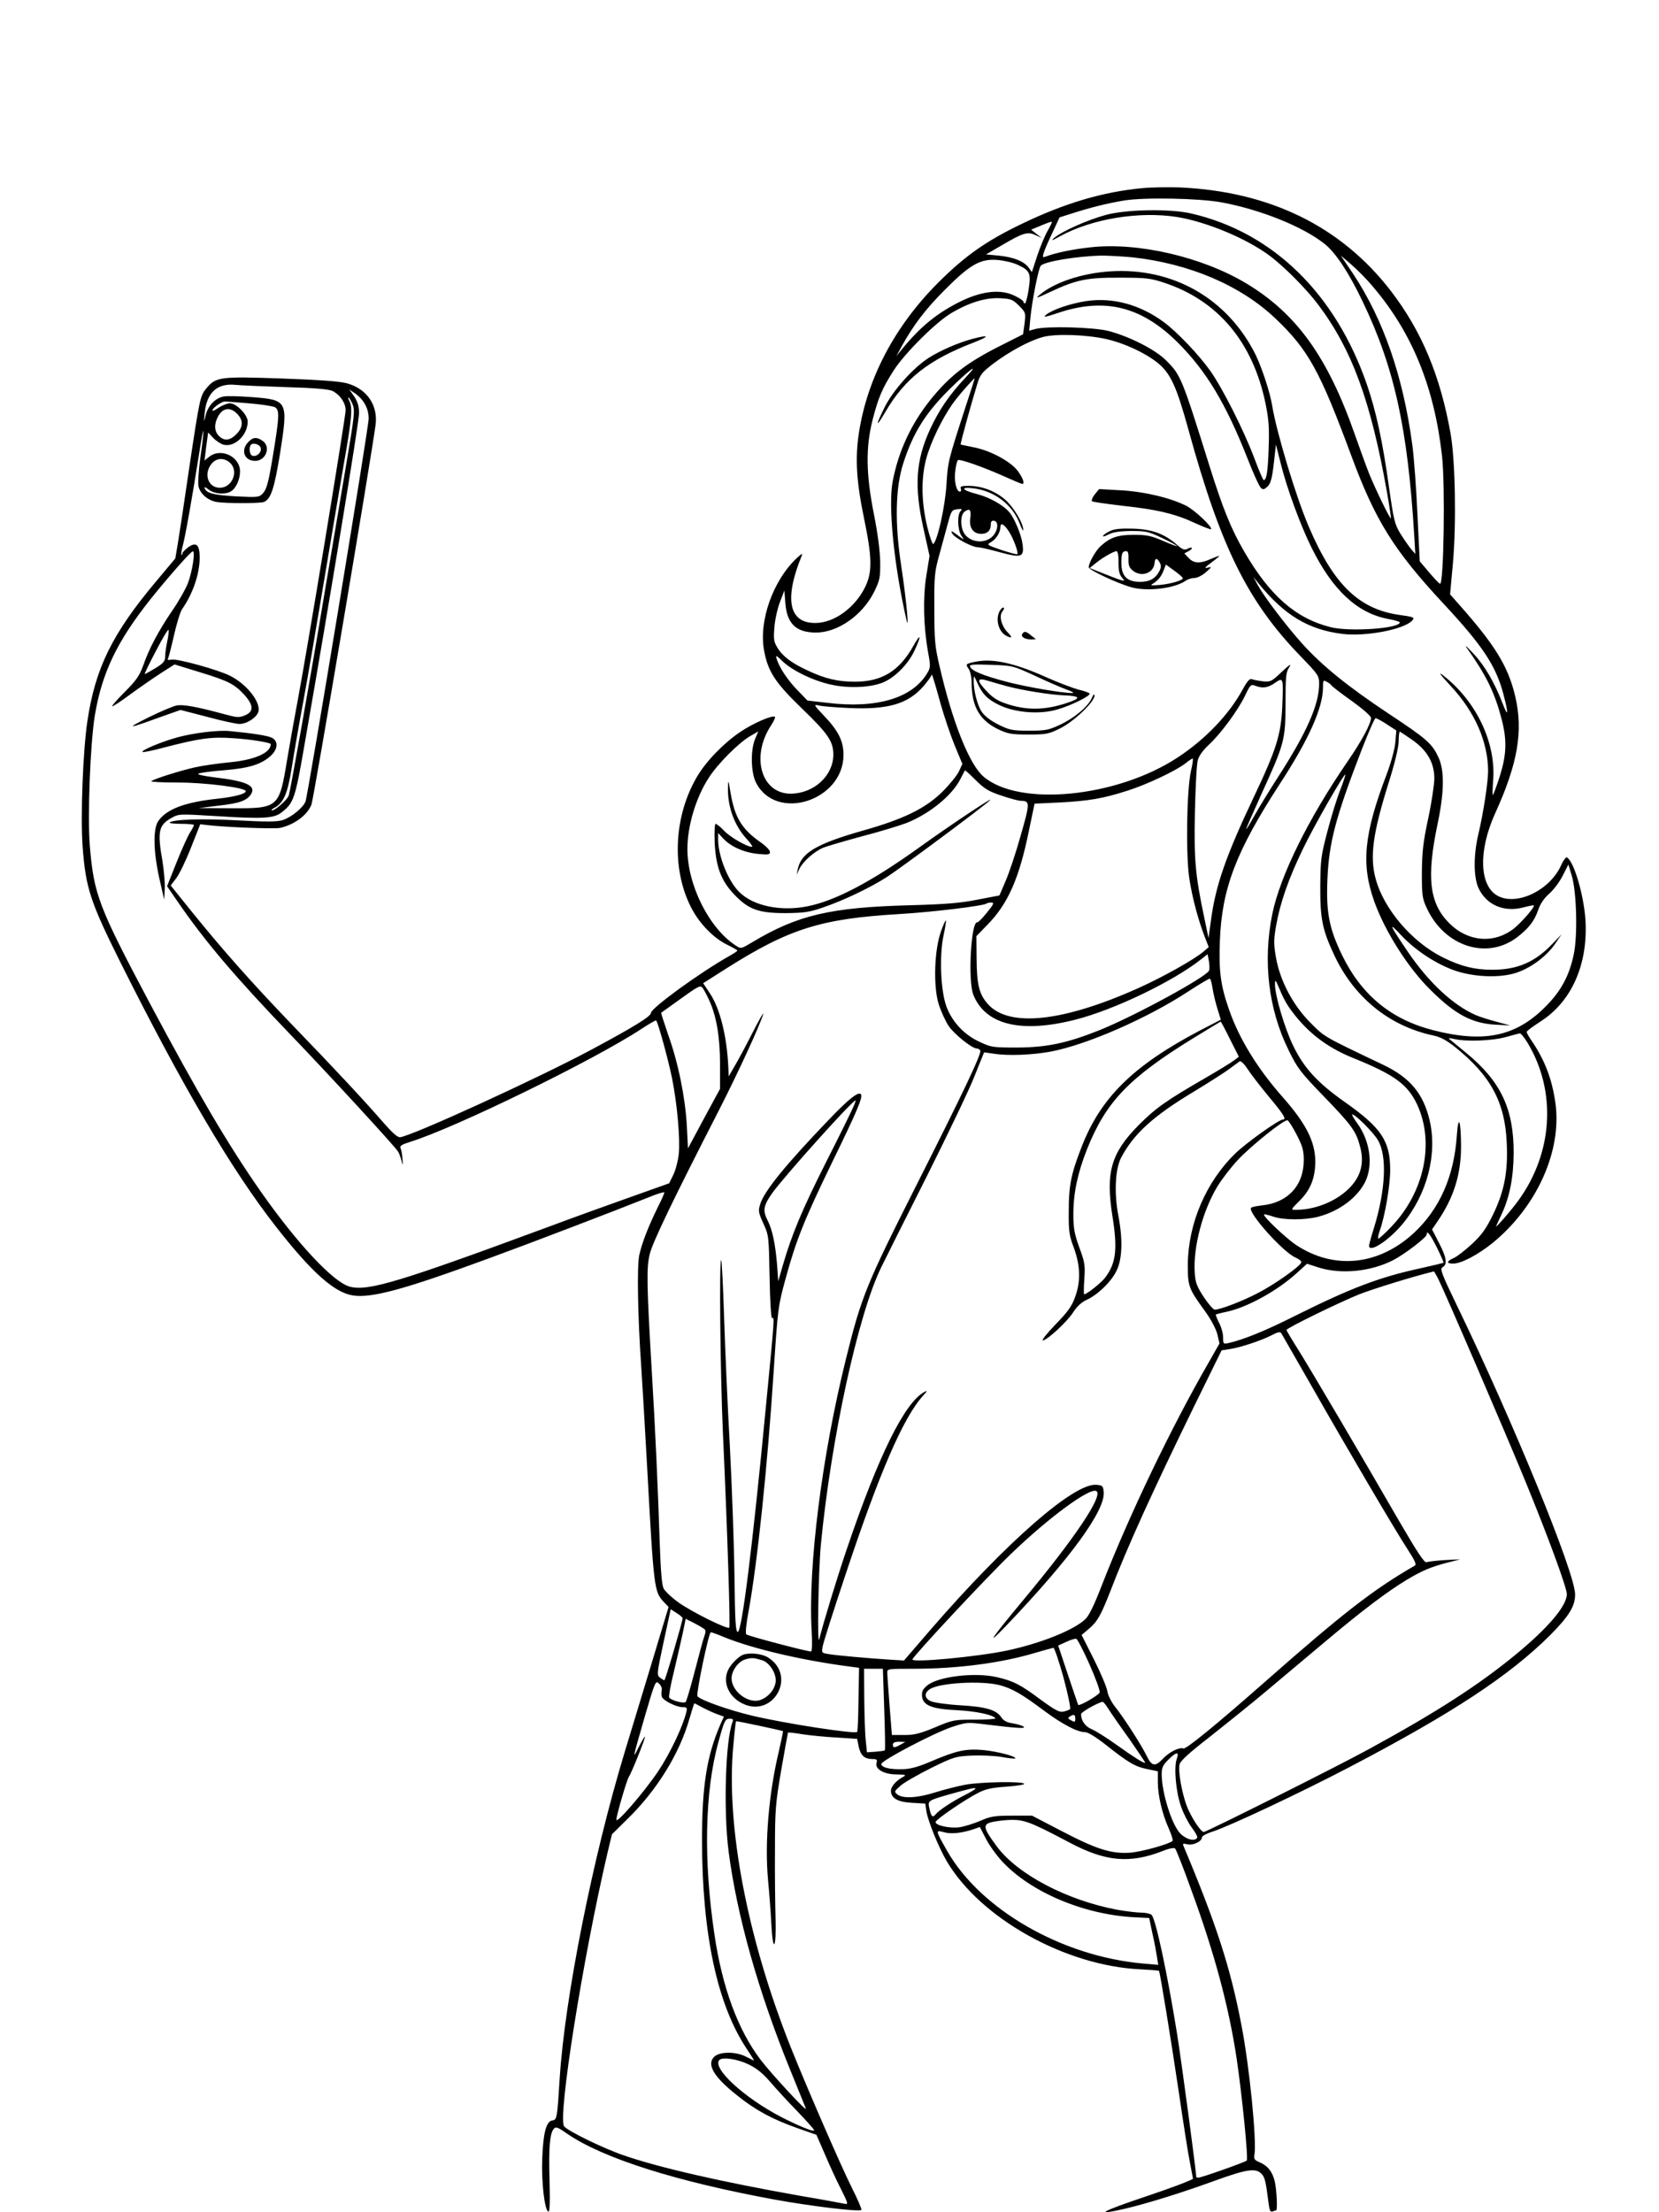 <?xml version="1.0" standalone="no"?>
<!DOCTYPE svg PUBLIC "-//W3C//DTD SVG 20010904//EN"
 "http://www.w3.org/TR/2001/REC-SVG-20010904/DTD/svg10.dtd">
<svg version="1.0" xmlns="http://www.w3.org/2000/svg"
 width="864pt" height="1152pt" viewBox="0 0 864 1152"
 preserveAspectRatio="xMidYMid meet">

<g transform="translate(0,1152) scale(0.1,-0.1)"
fill="#000000" stroke="none">
<path d="M5947 10540 c-202 -19 -402 -78 -622 -184 -190 -91 -299 -168 -441
-310 -225 -226 -367 -496 -411 -781 -20 -133 -13 -252 27 -445 42 -203 43
-276 8 -352 -51 -109 -161 -191 -259 -192 -140 -3 -167 122 -74 349 6 15 1 13
-24 -10 -124 -115 -200 -327 -172 -481 20 -111 58 -169 199 -305 135 -130 162
-171 162 -238 0 -110 -100 -202 -220 -204 -155 -2 -212 193 -104 356 14 22 23
41 20 44 -11 11 -112 -32 -180 -78 -85 -57 -177 -151 -225 -232 -121 -204
-135 -477 -34 -678 42 -85 118 -164 191 -199 28 -14 52 -27 52 -30 0 -3 -19
-16 -43 -29 -154 -87 -407 -271 -407 -296 0 -18 -92 -74 -308 -190 -280 -150
-931 -448 -998 -457 -13 -2 -40 22 -88 77 -100 115 -246 272 -477 511 -210
219 -356 383 -528 596 l-102 127 29 38 c16 21 51 93 77 160 l48 121 31 -4 c87
-11 355 -22 386 -15 74 17 141 67 162 121 12 31 311 1803 334 1978 13 102 -45
187 -149 216 -35 10 -143 18 -340 25 -320 11 -342 9 -392 -51 -32 -38 -35 -49
-90 -418 -25 -173 -52 -349 -59 -391 l-13 -77 -103 -123 c-226 -270 -314 -449
-355 -725 -23 -153 -36 -495 -25 -649 16 -219 39 -289 199 -610 319 -638 577
-1077 806 -1370 187 -240 306 -346 403 -361 98 -15 269 32 702 191 227 83 671
253 833 318 48 20 87 32 87 27 0 -4 -15 -39 -34 -76 -51 -104 -83 -187 -97
-251 -12 -61 -8 -316 11 -588 5 -77 19 -306 30 -510 35 -641 37 -654 87 -707
l25 -26 -87 -289 c-48 -158 -112 -369 -142 -468 -167 -551 -311 -1277 -338
-1695 -13 -208 -14 -219 -38 -222 -32 -4 -48 -63 -53 -198 -5 -120 12 -270 32
-277 7 -2 9 47 6 161 -5 172 1 243 21 269 11 14 19 12 72 -25 187 -128 570
-249 1084 -343 189 -34 436 -64 447 -53 3 3 -19 55 -49 114 -58 116 -234 521
-318 731 -227 569 -339 1155 -300 1572 6 69 13 126 14 128 3 2 239 -48 245
-52 1 -1 -9 -49 -22 -106 -53 -221 -74 -479 -56 -669 6 -63 14 -166 17 -228 8
-158 27 -133 22 30 -2 68 -4 227 -3 353 0 213 3 244 33 420 18 104 34 191 35
193 2 1 36 -2 75 -9 40 -6 120 -14 179 -17 l106 -7 8 -40 c10 -46 30 -65 71
-65 23 0 27 -3 22 -19 -10 -33 38 -61 104 -61 46 -1 53 -3 36 -12 -38 -20 -65
-51 -65 -73 0 -39 35 -59 110 -63 l69 -4 6 -42 c9 -52 63 -185 105 -257 175
-298 618 -546 1009 -564 52 -3 95 -6 97 -8 5 -5 63 -361 104 -637 22 -151 47
-311 56 -355 8 -44 16 -84 17 -90 1 -5 -108 -47 -243 -92 -238 -80 -278 -103
-108 -64 121 29 294 83 467 146 163 59 210 66 240 36 18 -18 23 -38 37 -149 5
-41 9 -52 21 -48 8 3 17 6 19 6 8 0 3 106 -7 150 -12 51 -37 83 -81 101 -24
10 -29 17 -25 38 13 69 -26 465 -69 682 -57 297 -131 523 -301 928 -5 11 0 12
21 7 30 -7 76 15 76 37 0 6 25 20 55 29 89 29 453 200 715 337 537 281 831
475 1044 687 98 99 130 151 129 213 -2 115 -325 903 -616 1504 -81 168 -89
190 -74 198 26 15 21 50 -19 127 l-36 70 30 44 c84 123 122 246 121 393 -1
135 -14 165 -22 50 -15 -213 -90 -381 -224 -506 -184 -169 -415 -193 -613 -62
-54 36 -175 151 -167 159 2 2 23 -3 47 -11 53 -19 168 -19 235 -1 111 29 206
101 246 184 41 87 24 211 -42 302 -17 23 -29 44 -27 46 9 8 110 -91 134 -133
49 -82 40 -262 -21 -459 -14 -44 -25 -85 -25 -91 0 -40 104 28 175 114 128
155 182 364 140 541 -33 138 -102 221 -243 288 -315 150 -302 143 -377 218
-91 91 -159 219 -180 341 -12 69 -12 91 1 165 21 119 64 243 140 400 59 123
214 393 221 387 1 -2 -11 -39 -28 -83 -17 -43 -47 -140 -66 -214 -33 -125 -36
-146 -37 -285 -1 -168 11 -226 70 -353 103 -224 288 -375 518 -424 36 -7 69
-25 111 -58 187 -149 263 -288 272 -501 7 -150 -12 -252 -72 -375 -35 -72 -57
-103 -108 -151 -36 -33 -79 -67 -96 -74 -38 -17 -40 -29 -3 -29 43 0 129 46
205 107 231 189 361 478 328 726 -17 125 -55 225 -122 324 -16 23 -29 45 -28
50 0 4 32 28 71 53 163 104 249 298 235 530 -9 130 -59 302 -96 325 -6 3 -19
-15 -30 -39 -57 -130 -228 -214 -329 -162 -98 51 -104 234 -16 429 119 261
148 431 105 612 -37 156 -105 266 -293 478 l-46 52 15 165 c18 205 12 531 -12
670 -54 305 -152 538 -313 747 -259 335 -630 516 -1097 537 -60 2 -150 1 -198
-4z m416 -74 c203 -38 422 -126 534 -215 58 -45 128 -151 199 -300 165 -343
235 -659 269 -1216 l6 -100 -24 28 c-12 15 -37 51 -55 80 -28 46 -34 71 -57
232 -34 246 -68 402 -116 542 -164 475 -491 793 -914 891 -111 26 -337 22
-445 -7 -94 -25 -231 -86 -270 -120 -19 -17 -12 -15 31 9 167 91 412 131 609
100 153 -25 360 -111 480 -200 77 -57 192 -173 254 -255 178 -236 276 -506
360 -982 13 -73 21 -133 20 -133 -7 0 -84 160 -113 232 -16 40 -50 134 -76
208 -141 402 -303 627 -564 784 -230 138 -564 216 -813 188 -93 -10 -182 -29
-232 -48 -16 -6 -17 -4 -11 17 3 13 24 61 45 105 l38 82 63 20 c93 30 183 53
274 68 105 17 389 12 508 -10z m-907 -148 c-14 -24 -38 -82 -54 -129 l-28 -86
-18 25 c-25 32 -77 53 -156 61 l-65 6 81 47 c112 66 136 73 176 54 l33 -15
-27 21 -28 22 53 22 c28 12 54 21 55 19 2 -2 -8 -23 -22 -47z m442 -138 c297
-33 563 -146 745 -319 171 -163 231 -272 396 -718 124 -334 220 -489 480 -768
202 -217 272 -322 311 -471 27 -104 25 -124 -5 -46 -42 109 -95 199 -152 259
-42 45 -49 49 -27 19 96 -136 139 -225 175 -363 28 -110 25 -184 -11 -298 -17
-52 -33 -95 -35 -95 -3 0 -2 33 1 73 17 196 -86 414 -259 549 -30 23 -19 8 39
-55 125 -134 193 -290 194 -441 0 -59 -25 -222 -51 -331 -26 -110 -25 -226 2
-282 42 -86 131 -124 230 -99 30 8 55 13 57 11 7 -7 -67 -92 -106 -122 -103
-79 -238 -67 -334 29 -104 104 -120 238 -61 518 35 166 36 277 5 345 -34 73
-58 95 -262 230 -212 141 -344 248 -448 363 -85 95 -198 244 -231 304 l-23 43
28 -35 c134 -164 258 -239 435 -261 121 -15 321 23 363 69 15 17 11 19 -67 30
-209 30 -341 157 -469 455 -67 154 -170 495 -193 637 -11 68 -54 198 -87 265
-146 291 -430 453 -756 432 -148 -10 -290 -57 -367 -122 -25 -21 -17 -19 55
15 136 64 193 75 365 74 135 0 158 -3 230 -27 279 -93 460 -309 526 -629 17
-85 20 -126 16 -233 -4 -123 -11 -165 -26 -165 -3 0 -26 53 -50 118 -53 140
-163 359 -228 451 -59 83 -171 201 -241 253 -124 92 -268 131 -406 110 -83
-13 -174 -44 -208 -71 -18 -15 -5 -13 64 10 242 81 434 33 623 -156 147 -147
249 -316 361 -600 31 -80 63 -150 71 -156 11 -10 18 -8 35 8 16 16 23 43 32
120 l11 98 24 -95 c32 -130 103 -325 163 -445 109 -219 236 -337 396 -368 34
-6 62 -14 62 -18 0 -32 -261 -50 -360 -25 -183 46 -318 165 -452 397 -66 114
-109 219 -178 439 -145 464 -151 478 -227 553 -55 56 -189 124 -298 153 -75
20 -319 27 -382 11 l-33 -9 6 64 c9 94 42 258 54 274 19 22 186 50 318 53 34
0 106 -4 160 -9z m1254 -155 c203 -239 318 -522 358 -880 17 -151 9 -665 -10
-665 -4 0 -29 26 -57 59 l-49 58 -12 244 c-6 134 -18 298 -27 364 -48 357
-151 653 -310 892 l-62 92 55 -47 c30 -26 82 -78 114 -117z m-1850 115 c62
-29 68 -43 55 -128 -6 -40 -15 -72 -19 -72 -4 0 -8 4 -8 9 0 5 -21 19 -46 31
-71 35 -167 25 -276 -27 -125 -61 -212 -131 -312 -253 l-28 -35 27 50 c63 114
126 196 226 296 132 133 186 163 276 155 34 -3 81 -14 105 -26z m5 -212 c35
-35 35 -37 29 -92 l-8 -57 -111 -56 c-182 -91 -270 -159 -373 -287 -100 -126
-165 -266 -195 -423 -24 -128 6 -431 71 -718 17 -77 0 103 -26 275 -35 225
-31 412 11 540 51 157 115 259 241 384 108 106 164 146 79 56 -83 -89 -134
-164 -181 -265 -75 -163 -84 -298 -34 -520 l31 -140 -17 -105 c-18 -115 -15
-261 10 -400 13 -70 12 -77 -6 -107 -78 -129 -263 -184 -519 -153 l-104 12
-51 53 c-51 52 -96 119 -109 164 -7 21 -3 20 31 -13 50 -48 163 -103 256 -122
92 -20 208 -14 271 14 61 27 128 95 160 165 37 78 33 94 -6 24 -73 -131 -164
-187 -305 -187 -89 0 -156 16 -247 59 -82 38 -129 73 -156 118 -19 30 -21 45
-16 106 3 40 16 99 29 132 l23 60 5 -65 c8 -108 56 -154 160 -154 113 0 242
90 303 213 29 60 32 73 31 156 -1 57 -13 148 -33 249 -41 207 -43 345 -7 488
30 117 50 165 111 260 58 90 220 251 300 298 93 55 179 81 253 77 57 -3 66 -6
99 -39z m456 -174 c92 -21 198 -70 264 -122 69 -55 100 -123 163 -352 168
-610 307 -891 582 -1176 94 -97 98 -103 98 -145 0 -108 -65 -255 -217 -490
-45 -70 -100 -160 -122 -200 -23 -41 -41 -71 -41 -66 0 4 36 85 79 181 121
265 125 281 126 471 0 141 2 165 19 190 14 22 3 15 -38 -23 -53 -51 -60 -54
-99 -50 -23 3 -49 8 -57 11 -11 5 -24 -9 -48 -53 -72 -132 -195 -260 -338
-354 -317 -209 -827 -259 -1012 -100 -73 62 -161 281 -228 571 -25 106 -28
137 -28 303 -1 172 1 192 27 285 15 55 35 129 45 165 16 60 20 65 47 68 24 3
28 1 18 -9 -19 -19 -16 -100 4 -129 17 -24 16 -24 -21 4 -31 23 -36 25 -27 8
12 -23 104 -72 135 -72 12 0 63 -12 114 -26 114 -31 127 -25 117 45 -6 46 -42
132 -67 162 -31 38 -104 79 -169 96 -80 20 -92 39 -19 30 108 -13 202 -84 240
-182 10 -27 19 -43 19 -35 1 34 -49 118 -94 158 -53 46 -122 72 -193 72 -35 0
-43 -3 -38 -15 3 -8 1 -15 -5 -15 -18 0 -31 54 -24 107 3 29 10 55 14 57 10 7
137 -38 239 -84 49 -22 92 -40 96 -40 14 0 4 30 -23 67 -36 49 -142 107 -231
124 -36 7 -66 14 -67 14 -3 2 54 209 85 310 16 55 24 64 87 113 85 63 184 117
256 137 66 18 224 13 332 -11z m-729 -336 c-98 -302 -97 -299 -105 -423 -7
-112 -45 -285 -68 -308 -4 -4 -19 36 -32 90 -34 141 -33 279 5 388 32 95 94
212 144 275 32 41 94 110 98 110 1 0 -18 -60 -42 -132z m-3544 86 c150 -4 223
-11 242 -20 39 -20 68 -62 68 -100 0 -36 -201 -1256 -250 -1514 -16 -85 -41
-224 -55 -308 -41 -249 -44 -252 -290 -251 l-170 1 107 13 c108 12 148 27 168
64 21 41 -31 64 -193 83 -57 7 -92 15 -84 19 8 5 68 13 135 18 132 11 195 31
245 78 36 35 36 76 1 92 -24 11 -104 23 -219 34 -58 6 -189 -10 -272 -33 -80
-22 -189 -67 -181 -76 3 -3 57 8 119 25 178 46 241 55 350 47 90 -5 199 -23
199 -31 0 -46 -85 -83 -218 -95 -59 -6 -138 -17 -177 -26 -76 -17 -216 -61
-227 -72 -4 -4 59 -7 140 -7 142 0 352 -27 352 -45 0 -14 -56 -29 -145 -39
-170 -18 -264 -53 -309 -114 -30 -40 -28 -158 4 -302 l25 -110 3 55 c2 30 -4
96 -12 146 -27 154 -20 187 46 224 39 22 40 22 237 10 238 -15 298 -12 337 19
65 51 71 69 123 371 130 744 281 1663 281 1708 0 36 -7 59 -25 87 l-26 37 32
-22 c45 -33 69 -78 69 -130 0 -48 -315 -1956 -329 -1994 -13 -33 -75 -83 -120
-97 -30 -9 -87 -9 -233 -1 -183 10 -338 5 -354 -11 -4 -4 23 -7 59 -7 37 0 67
-3 67 -6 0 -4 -9 -22 -21 -40 -11 -18 -43 -88 -70 -156 l-49 -123 55 -80 c143
-208 300 -393 590 -695 199 -207 545 -583 559 -608 5 -9 13 -30 17 -47 7 -27
8 -26 5 10 -1 22 -6 47 -10 56 -5 12 6 19 51 33 237 74 959 427 1202 587 41
27 76 47 78 45 10 -9 64 -207 83 -301 27 -135 43 -316 35 -395 -4 -36 -17 -85
-29 -109 l-21 -43 -205 -73 c-113 -40 -293 -105 -400 -145 -800 -296 -964
-346 -1059 -320 -85 23 -272 223 -463 495 -171 245 -329 514 -577 979 -268
505 -292 568 -313 819 -13 154 2 535 26 682 37 221 115 384 287 601 90 113
212 252 223 253 14 1 -2 -103 -25 -165 -12 -31 -49 -97 -84 -147 -71 -105
-119 -195 -150 -285 -19 -51 -36 -76 -94 -134 -39 -39 -69 -73 -67 -76 3 -2
45 25 93 61 48 35 120 85 160 111 l72 46 133 -41 c148 -45 180 -62 232 -119
47 -53 48 -86 2 -105 -31 -13 -42 -12 -108 6 -144 39 -215 52 -249 45 -19 -4
-83 -31 -144 -61 -123 -61 -112 -62 52 -2 l113 40 139 -36 c77 -21 152 -37
168 -37 39 0 91 34 99 65 12 49 -60 141 -146 185 -62 32 -280 92 -307 85 -15
-3 -22 -2 -19 4 4 5 18 60 32 122 14 62 33 124 43 138 55 78 91 183 91 267 0
68 -18 84 -60 54 -16 -12 -30 -26 -30 -32 0 -6 -2 -9 -5 -7 -2 3 0 21 5 40 13
42 54 276 85 474 13 83 23 141 24 130 1 -11 -6 -74 -16 -141 -9 -66 -13 -133
-9 -148 10 -39 49 -72 94 -80 48 -8 226 -8 246 0 37 14 55 70 86 262 41 264
38 270 -148 284 -64 5 -131 7 -148 3 -43 -8 -81 -48 -93 -98 -10 -40 -10 -40
-5 13 11 106 65 155 159 146 28 -3 147 -8 265 -12z m346 -89 c13 -32 11 -55
-36 -332 -28 -164 -80 -473 -116 -688 -68 -410 -171 -988 -180 -1017 -6 -21
-70 -78 -87 -78 -7 1 0 7 15 15 46 26 66 73 88 211 11 71 38 226 60 344 22
118 69 393 105 610 36 217 84 497 105 621 42 235 47 297 30 330 -6 10 -8 19
-5 19 3 0 13 -16 21 -35z m-543 5 c65 -5 127 -15 138 -20 24 -14 24 -41 -1
-200 -30 -187 -39 -225 -61 -249 -19 -21 -26 -21 -137 -16 -118 7 -156 16
-166 42 -4 9 4 7 20 -6 29 -23 83 -28 115 -11 27 15 49 62 49 105 0 78 -100
125 -161 76 l-24 -19 9 73 10 73 26 -28 c15 -16 40 -32 55 -36 58 -14 125 51
125 121 0 35 -59 95 -93 95 -13 0 -40 -11 -60 -24 -23 -16 -34 -19 -30 -10 5
13 48 43 63 43 3 1 58 -4 123 -9z m-58 -55 c33 -33 32 -70 -4 -106 -34 -34
-63 -37 -91 -9 -24 24 -26 60 -5 100 24 46 63 53 100 15z m-37 -255 c47 -44
11 -130 -53 -130 -61 0 -86 71 -44 124 25 32 66 34 97 6z m3855 -290 c-7 -48
16 -80 57 -80 32 0 50 17 50 48 0 17 5 22 18 20 26 -6 18 -58 -13 -85 -44 -38
-120 -25 -146 24 -19 36 -17 93 5 109 27 19 35 9 29 -36z m201 -67 c25 -39 51
-111 44 -119 -3 -2 -40 8 -83 22 -78 27 -78 27 -52 42 26 16 47 51 47 77 0 26
19 16 44 -22z m-4383 -573 c-6 -28 -11 -64 -11 -80 0 -23 -9 -34 -50 -59 -28
-17 -53 -31 -56 -31 -3 0 23 54 58 120 34 66 64 116 66 110 2 -5 -1 -33 -7
-60z m4029 -330 c18 -63 50 -158 72 -212 l40 -96 -18 -39 c-10 -21 -48 -68
-85 -105 -88 -87 -201 -143 -414 -203 -243 -69 -322 -116 -340 -200 l-6 -30
14 30 c18 38 76 90 125 111 20 8 113 35 205 60 93 24 196 56 230 69 121 49
235 143 278 227 12 23 23 44 24 46 2 2 27 -21 57 -51 45 -45 67 -58 133 -80
44 -15 89 -27 100 -27 50 -1 50 -9 1 -180 -25 -90 -61 -197 -79 -238 l-32 -75
-115 -22 c-89 -18 -169 -24 -350 -29 -416 -11 -586 -51 -823 -193 -57 -34 -58
-35 -85 -17 -139 90 -252 315 -252 503 0 120 44 268 112 372 47 73 157 183
217 217 l40 23 -16 -38 c-25 -58 -23 -177 5 -230 106 -204 453 -93 455 145 0
72 -26 126 -102 205 -54 57 -55 60 -26 53 17 -4 87 -10 157 -13 203 -9 306 21
387 113 22 26 41 52 42 58 1 15 12 -20 49 -154z m1778 -10 c-7 -146 -30 -221
-148 -470 -146 -308 -199 -461 -223 -640 l-13 -95 -22 105 c-47 223 -54 300
-49 550 3 129 9 251 15 271 6 23 27 52 56 79 64 59 154 182 190 257 27 57 31
61 53 52 39 -15 66 -11 103 15 44 30 44 29 38 -124z m257 110 c3 -5 51 -42
106 -81 57 -41 99 -78 99 -87 0 -31 -48 -120 -123 -229 -203 -296 -350 -593
-391 -793 -50 -246 -20 -496 85 -709 46 -94 62 -115 183 -240 147 -152 169
-182 190 -265 24 -91 -1 -166 -75 -230 -70 -60 -168 -96 -260 -96 -28 0 -28 0
20 48 57 57 81 119 81 206 -1 102 -49 196 -170 333 -130 147 -227 304 -279
455 -44 125 -54 201 -48 357 10 273 84 467 311 817 151 231 226 398 226 504 0
37 2 40 19 30 11 -5 23 -15 26 -20z m288 -202 l49 -32 -5 -60 c-3 -36 -22
-106 -46 -170 -118 -309 -133 -467 -64 -660 56 -157 178 -349 295 -463 127
-126 214 -172 336 -179 l77 -4 -70 19 c-38 10 -86 25 -107 34 -119 51 -247
170 -357 332 -95 140 -103 159 -36 87 76 -82 190 -156 290 -189 107 -34 243
-36 325 -4 73 28 146 84 189 146 l34 50 -49 -51 c-91 -95 -182 -134 -313 -134
-92 0 -163 18 -256 64 -162 80 -309 253 -351 411 -31 115 -14 237 68 499 31
98 51 181 52 213 0 29 3 53 6 53 3 -1 32 -20 65 -43 78 -55 114 -118 115 -199
0 -31 -14 -126 -32 -210 -27 -126 -32 -176 -33 -283 0 -120 2 -134 27 -187 92
-196 310 -267 466 -151 62 47 93 86 113 145 11 32 30 60 57 84 22 19 54 61 70
93 l30 59 17 -56 c26 -83 32 -314 11 -412 -24 -114 -68 -194 -151 -276 -153
-152 -318 -186 -580 -119 -220 56 -374 183 -475 390 -68 140 -84 223 -77 394
8 194 42 323 179 678 35 90 67 163 72 163 5 0 32 -14 59 -32z m-1020 -240
c-23 -99 -28 -440 -9 -563 15 -99 46 -216 82 -308 l19 -49 -28 -24 c-47 -40
-207 -130 -333 -187 -395 -178 -677 -209 -788 -87 -47 52 -59 103 -60 240 l-1
115 58 60 c107 109 165 241 216 491 l29 139 128 6 c153 8 226 20 354 61 102
32 254 104 304 143 17 14 34 25 37 25 4 0 0 -28 -8 -62z m-1063 -740 c-23 -29
-46 -52 -50 -51 -33 9 -50 -304 -21 -377 63 -157 248 -202 531 -130 201 51
507 198 652 312 l37 29 7 -36 c3 -19 4 -41 1 -49 -13 -33 -392 -239 -572 -311
-168 -67 -273 -89 -425 -90 -128 0 -138 1 -197 29 -80 36 -143 103 -173 182
-31 80 -39 265 -16 373 9 41 14 76 12 78 -2 2 -14 -24 -26 -59 -34 -96 -40
-282 -12 -375 12 -38 35 -89 52 -115 29 -43 122 -118 147 -118 6 0 14 -4 18
-10 9 -14 -83 -208 -339 -715 -254 -504 -280 -567 -360 -890 -126 -508 -198
-1081 -179 -1417 4 -66 2 -108 -3 -108 -23 0 -329 81 -337 89 -6 6 -1 53 12
123 45 246 98 748 131 1258 21 318 22 328 62 474 55 201 97 305 243 606 128
262 159 336 149 351 -11 18 -62 -22 -159 -123 -230 -239 -346 -381 -366 -449
-11 -35 -9 -44 17 -101 28 -62 28 -66 32 -280 2 -124 8 -215 13 -212 13 8 13
4 -31 -448 -71 -745 -127 -1190 -148 -1186 -11 2 -14 54 -17 293 -2 160 -13
463 -24 675 -12 212 -25 515 -30 673 -5 159 -12 292 -15 295 -11 11 -5 -588 9
-903 24 -523 39 -1004 33 -1011 -10 -10 -195 82 -264 131 -35 25 -70 58 -78
73 -9 19 -15 89 -20 232 -9 283 -24 611 -41 890 -27 459 -29 549 -11 620 15
62 124 288 361 750 98 192 214 443 230 500 4 14 -22 -31 -57 -100 -35 -69 -77
-147 -94 -175 l-29 -50 -2 50 c-8 163 -44 305 -97 384 l-34 51 121 77 c327
207 493 259 899 283 172 10 444 43 456 55 3 3 14 5 25 5 16 0 12 -9 -23 -52z
m1175 -395 c4 -26 15 -73 25 -105 l18 -58 -114 -59 c-343 -181 -513 -348 -612
-606 -54 -138 -66 -200 -66 -330 -1 -107 2 -128 27 -194 34 -94 36 -176 5
-258 -16 -45 -39 -77 -101 -140 -44 -46 -74 -83 -66 -83 22 0 128 98 160 149
18 28 42 50 68 62 58 26 131 97 157 154 29 61 32 162 8 286 -22 117 -16 240
14 299 66 126 168 219 387 350 74 45 154 96 178 114 23 17 47 35 53 39 6 4 24
-13 42 -41 17 -26 67 -91 111 -144 76 -91 93 -118 72 -118 -21 0 -193 -123
-248 -177 -153 -149 -245 -365 -247 -578 0 -114 4 -125 89 -242 32 -44 57 -92
65 -121 l11 -48 -54 -95 c-197 -341 -417 -800 -561 -1170 -37 -96 -65 -154
-84 -171 -60 -57 -233 -126 -407 -163 -157 -33 -500 -65 -493 -46 8 22 385
426 513 549 197 190 412 348 445 327 37 -23 -114 -247 -379 -565 -170 -204
-204 -254 -90 -135 335 351 516 600 507 696 -3 31 -6 34 -38 37 -116 10 -466
-296 -859 -749 l-143 -166 -67 4 c-113 7 -294 23 -329 30 -33 5 -34 7 -27 42
4 20 55 182 115 361 179 540 305 831 409 944 20 22 22 26 6 18 -103 -54 -240
-331 -406 -822 -50 -147 -124 -390 -142 -465 -12 -51 -5 350 8 491 53 550 193
1196 314 1444 20 41 127 255 238 475 110 220 223 455 249 523 l49 122 50 -7
c76 -12 200 -7 298 11 189 36 504 174 717 314 58 38 108 67 111 66 4 -2 10
-25 14 -51z m395 -94 c86 -125 192 -210 336 -268 218 -88 285 -138 335 -244
91 -198 37 -455 -134 -634 -33 -35 -64 -63 -68 -63 -5 0 -1 19 7 42 27 76 54
235 54 315 0 152 -46 220 -236 354 -143 101 -213 177 -270 295 -44 91 -94 260
-94 318 0 28 3 25 24 -25 12 -31 33 -71 46 -90z m-3016 31 c38 -84 56 -192 56
-336 l0 -124 -84 -155 -83 -155 -6 117 c-8 146 -44 326 -97 474 -21 62 -38
114 -37 115 1 0 36 26 77 55 112 81 124 88 136 78 6 -5 23 -36 38 -69z m2712
-202 l46 -91 -24 -18 c-12 -10 -79 -51 -148 -91 -208 -120 -261 -158 -350
-247 -144 -146 -173 -246 -136 -477 27 -171 18 -243 -39 -318 -22 -28 -95 -86
-109 -86 -2 0 -2 35 1 79 5 71 3 87 -26 165 -26 72 -31 102 -31 172 0 111 22
215 71 339 99 248 218 372 554 579 77 47 141 86 142 86 2 0 24 -41 49 -92z
m1551 -21 c150 -251 131 -570 -49 -818 -35 -49 -124 -151 -116 -134 2 6 14 31
26 57 44 92 64 194 65 323 1 231 -67 374 -247 522 -45 37 -85 70 -90 74 -5 4
9 3 30 -2 63 -14 194 -9 264 10 36 10 70 19 75 20 6 0 25 -23 42 -52z m-3512
-329 c-7 -18 -71 -148 -142 -288 -125 -248 -179 -376 -227 -542 l-23 -80 -6
86 c-9 107 -24 180 -48 228 -28 54 -24 78 22 144 58 82 418 484 435 484 1 0
-3 -15 -11 -32z m2308 -147 c31 -60 37 -83 37 -132 0 -132 -83 -222 -217 -236
-29 -3 -56 -9 -58 -13 -16 -26 169 -233 233 -259 18 -8 31 -19 29 -25 -6 -21
-141 -116 -227 -160 -83 -43 -195 -86 -224 -86 -7 0 -33 30 -57 66 -37 57 -44
76 -47 129 -8 130 40 315 116 443 22 37 70 100 107 140 69 74 242 213 260 208
6 -1 27 -35 48 -75z m730 -587 c21 -42 36 -78 35 -80 -2 -1 -55 -14 -118 -28
-217 -47 -362 -102 -659 -250 -149 -75 -264 -122 -343 -140 -27 -6 -28 -4 -28
29 0 20 -9 54 -21 76 -11 23 -19 42 -17 44 2 1 27 8 56 14 108 23 264 109 366
202 l53 48 62 -20 c116 -36 269 -21 385 38 56 28 176 119 176 134 0 26 19 1
53 -67z m6 -161 c37 -74 352 -805 456 -1059 117 -285 215 -552 215 -585 0 -61
-96 -175 -265 -314 -193 -159 -413 -301 -765 -493 -162 -89 -847 -432 -861
-432 -16 0 -68 81 -89 137 -26 71 -45 181 -37 215 5 19 50 60 157 143 82 65
212 169 288 233 77 65 220 185 318 267 189 159 319 257 420 318 79 47 122 66
209 89 l70 18 -80 -4 c-45 -3 -88 -8 -96 -11 -11 -4 -47 50 -144 217 -199 345
-451 772 -521 885 -35 55 -64 104 -64 107 0 10 273 143 379 186 75 29 274 91
388 119 2 1 11 -16 22 -36z m-660 -558 c190 -334 440 -759 503 -855 37 -57 46
-77 36 -83 -215 -124 -373 -246 -788 -612 -242 -213 -404 -346 -417 -340 -21
8 -75 -19 -107 -54 -41 -43 -58 -39 -85 17 -28 57 -121 202 -166 257 -17 22
-35 57 -38 78 -3 21 -35 96 -70 166 l-64 127 39 33 c43 37 61 68 111 196 89
232 217 513 436 962 l143 291 44 7 c54 8 166 45 219 73 30 16 42 18 48 9 4 -7
74 -129 156 -272z m-3274 -1212 c0 -17 -90 -323 -95 -323 -3 0 -13 7 -23 14
-17 13 -16 22 19 185 l37 171 31 -20 c17 -10 31 -23 31 -27z m112 -55 c9 -7 9
-17 2 -36 -6 -15 -28 -97 -50 -182 -22 -85 -44 -159 -48 -163 -10 -10 -77 9
-86 23 -3 5 7 65 24 132 16 68 37 158 46 200 l16 78 42 -21 c23 -12 47 -26 54
-31z m106 -44 c145 -59 399 -119 641 -151 l60 -8 -3 -165 c-1 -91 -4 -167 -7
-169 -12 -12 -375 44 -544 84 -127 30 -281 85 -288 103 -6 18 59 332 70 332 5
0 36 -11 71 -26z m1901 -141 c32 -72 56 -138 53 -147 -6 -14 -105 -72 -112
-64 -1 2 -25 72 -53 156 l-51 153 42 19 c23 11 47 18 52 16 6 -1 37 -61 69
-133z m-135 -70 c23 -86 38 -159 34 -163 -4 -4 -20 -10 -34 -13 -21 -5 -42 6
-115 59 -110 82 -145 100 -231 120 -114 27 -308 4 -364 -43 -24 -20 -29 -32
-27 -57 5 -47 52 -66 185 -72 97 -5 186 -24 197 -42 2 -4 -46 -7 -107 -7 -108
0 -115 -1 -207 -40 -77 -32 -107 -40 -160 -40 l-65 0 -12 150 c-6 83 -12 160
-12 173 -1 22 0 22 137 22 230 0 459 30 637 84 44 13 85 24 91 25 5 1 29 -69
53 -156z m-934 -163 c4 -116 6 -213 3 -215 -2 -2 -24 -5 -48 -7 l-45 -3 -6 60
c-4 33 -7 131 -8 218 l-1 157 49 0 49 0 7 -210z m-1159 97 c-2 -10 -2 -25 1
-33 7 -20 76 -54 108 -54 23 0 25 -3 19 -27 -19 -77 -85 -215 -147 -308 -73
-108 -217 -275 -217 -251 0 21 53 203 64 221 16 25 86 199 85 211 0 5 -14 -18
-31 -51 -36 -72 -35 -70 32 163 52 177 54 182 72 165 11 -10 17 -25 14 -36z
m1759 28 c67 -18 116 -46 236 -136 92 -68 170 -109 209 -109 16 0 55 -24 105
-63 123 -97 155 -116 218 -129 l57 -12 0 -56 c0 -70 23 -167 57 -242 14 -32
23 -61 20 -64 -17 -17 -163 -58 -224 -62 -97 -6 -175 19 -360 116 l-148 77
-105 0 c-92 0 -113 -4 -165 -27 -33 -14 -81 -29 -106 -33 -52 -8 -132 10 -126
28 5 15 156 118 222 151 38 20 72 27 147 32 54 4 95 11 92 15 -8 14 -226 10
-308 -5 -41 -8 -112 -26 -156 -40 -92 -29 -167 -33 -196 -11 -18 15 -18 16 16
46 19 17 91 58 159 92 118 58 128 61 212 65 48 2 117 -1 154 -7 37 -7 69 -10
72 -8 10 10 -98 38 -169 44 -90 7 -136 -3 -266 -58 -69 -30 -110 -41 -151 -42
-67 -2 -111 9 -111 27 0 18 267 158 365 192 79 26 82 26 180 14 164 -20 212
-23 195 -11 -8 6 -34 13 -57 17 -29 4 -47 14 -58 31 -26 39 -79 55 -215 63
-69 4 -137 14 -152 21 -34 15 -36 43 -5 63 50 33 267 45 362 21z m565 -120
c12 -20 62 -92 111 -160 48 -69 86 -125 83 -125 -12 0 -55 27 -145 91 -53 38
-113 76 -133 84 -34 14 -56 45 -56 79 0 10 84 58 112 64 3 1 16 -14 28 -33z
m-2107 1 c25 -13 59 -28 76 -34 l31 -11 -20 -45 c-70 -163 -94 -319 -94 -601
1 -487 79 -852 232 -1083 23 -34 40 -62 39 -62 -2 0 -20 9 -42 20 -54 28 -138
27 -166 -1 -40 -40 -1 -105 119 -200 97 -78 183 -124 309 -169 l105 -37 43
-99 c23 -54 60 -136 84 -182 39 -78 40 -82 19 -78 -13 3 -115 22 -228 41 -409
72 -740 148 -921 211 -106 36 -290 126 -311 151 -35 43 98 879 226 1425 l23
96 80 79 c153 149 271 339 323 521 13 45 25 82 26 82 2 0 23 -11 47 -24z
m1937 -56 c0 -18 -3 -19 -21 -9 -17 9 -19 13 -8 20 22 14 29 11 29 -11z
m-1785 -17 c-37 -94 -48 -465 -20 -678 44 -334 153 -720 316 -1123 44 -109 83
-204 86 -212 9 -24 -177 177 -236 254 -117 154 -199 374 -240 651 -58 386 -51
748 21 1005 30 111 35 120 59 120 16 0 19 -4 14 -17z m875 -118 c-32 -18 -40
-18 -40 0 0 10 10 15 33 15 l32 -1 -25 -14z m1438 -76 c-15 -44 -4 -172 23
-247 12 -35 37 -84 55 -108 19 -25 32 -49 29 -54 -13 -21 -58 -9 -89 23 -44
47 -95 210 -96 306 0 36 6 49 34 77 43 43 59 44 44 3z m-1048 -154 c0 -2 -24
-17 -52 -31 -64 -32 -139 -81 -155 -102 -16 -19 -23 -13 -33 31 -9 41 -8 41
115 76 105 29 125 34 125 26z m335 -201 c39 -18 108 -54 155 -79 188 -100 315
-111 488 -43 32 13 57 17 62 12 5 -5 44 -103 85 -218 120 -327 194 -603 235
-873 28 -188 62 -525 53 -534 -10 -9 -236 -89 -252 -89 -6 0 -11 2 -11 3 0 29
-78 610 -100 747 -52 321 -110 591 -132 618 -6 6 -30 12 -53 12 -24 0 -80 7
-126 15 -262 49 -519 184 -627 329 -83 113 -81 122 19 135 87 10 122 4 204
-35z m-197 -176 c149 -161 423 -277 687 -292 l80 -4 16 -77 c10 -42 20 -97 24
-122 l7 -45 -79 7 c-422 37 -846 281 -1020 586 -62 109 -62 110 -18 98 38 -11
94 -5 154 15 l34 12 30 -58 c16 -33 54 -86 85 -120z m-1322 -1057 c44 -21 75
-46 115 -92 30 -35 93 -104 142 -154 48 -50 87 -94 87 -98 0 -11 -76 20 -172
69 -194 101 -362 256 -321 297 16 16 92 5 149 -22z"/>
<path d="M5063 9755 c-74 -20 -168 -61 -227 -99 -81 -52 -186 -170 -229 -257
-49 -99 -47 -111 4 -24 101 173 225 271 459 361 88 34 84 43 -7 19z"/>
<path d="M5701 8945 c-12 -16 -18 -31 -14 -35 4 -4 76 -14 160 -24 179 -19
275 -42 379 -91 42 -19 79 -33 81 -31 10 10 -85 100 -129 122 -83 42 -223 75
-344 81 l-110 6 -23 -28z"/>
<path d="M5784 8756 c-18 -8 -35 -19 -39 -26 -4 -6 8 -4 26 6 25 13 57 18 119
19 78 0 92 -3 163 -37 42 -20 77 -39 77 -42 0 -2 -33 10 -72 27 -62 27 -86 32
-153 32 -84 0 -124 -14 -173 -59 -26 -23 -62 -87 -62 -110 0 -14 151 -85 225
-105 83 -22 223 -5 280 35 11 8 31 14 45 14 14 0 41 13 60 30 32 28 33 30 10
24 -20 -5 -16 1 18 26 23 17 42 33 42 35 0 2 -19 -5 -42 -15 -58 -26 -90 -25
-117 4 l-23 24 22 12 c12 6 19 14 17 17 -3 3 -14 0 -23 -5 -15 -8 -25 -4 -52
19 -67 59 -129 82 -227 86 -63 2 -99 -1 -121 -11z m41 -165 c0 -45 5 -64 20
-81 21 -23 13 -21 -140 40 l-30 12 30 24 c33 28 94 63 110 64 6 0 11 -24 10
-59z m52 18 c-1 -32 4 -45 22 -60 45 -37 110 -14 114 40 2 26 13 27 27 1 8
-14 7 -26 -1 -42 -20 -40 -51 -58 -102 -58 -67 0 -97 30 -97 98 0 51 5 62 26
62 9 0 12 -14 11 -41z m283 -100 c0 -11 -59 -29 -119 -35 -47 -4 -53 -3 -36 7
27 17 44 38 56 71 l11 28 44 -32 c24 -17 44 -35 44 -39z"/>
<path d="M5213 8348 c-32 -40 -17 -114 26 -138 33 -17 36 -11 8 18 -32 33 -45
85 -27 107 7 9 11 18 8 20 -3 3 -10 0 -15 -7z"/>
<path d="M5324 8219 c-9 -15 14 -29 46 -29 l25 1 -24 19 c-27 23 -37 25 -47 9z"/>
<path d="M5075 8073 c-46 -10 -47 -12 -31 -35 9 -13 16 -43 16 -70 0 -125 40
-197 137 -245 51 -24 68 -28 158 -28 93 0 105 2 166 32 71 35 179 138 179 170
-1 12 -5 8 -14 -12 -19 -44 -89 -103 -165 -139 -60 -28 -75 -31 -162 -31 -87
0 -101 3 -160 32 -40 20 -72 45 -86 66 -23 33 -44 116 -42 166 1 25 1 24 16
-9 28 -64 55 -92 120 -123 84 -39 209 -48 298 -22 75 21 180 74 169 84 -5 5
-31 14 -58 20 -26 7 -104 36 -171 66 -168 75 -280 98 -370 78z m315 -72 c63
-30 138 -62 165 -72 28 -9 41 -18 30 -18 -47 -1 -238 31 -344 59 -124 33 -182
57 -189 79 -4 11 17 12 109 9 113 -4 115 -5 229 -57z m-140 -56 c81 -21 227
-44 292 -46 77 -3 88 -13 36 -32 -120 -44 -217 -49 -324 -16 -54 17 -78 31
-111 65 -59 61 -58 78 5 58 26 -8 72 -21 102 -29z"/>
<path d="M1292 9217 c-40 -43 -19 -97 37 -97 56 0 83 73 39 104 -31 22 -51 20
-76 -7z m66 -31 c5 -23 -23 -47 -44 -39 -15 5 -19 44 -7 57 13 13 48 1 51 -18z"/>
<path d="M3791 7415 c-1 -98 34 -195 98 -264 21 -23 33 -41 27 -41 -26 0 -114
51 -145 84 -19 20 -39 36 -44 36 -5 0 -7 -41 -5 -97 6 -126 33 -198 100 -269
75 -80 128 -99 268 -99 99 1 126 5 195 29 109 37 249 104 337 161 76 50 498
363 533 397 31 29 -202 -126 -369 -246 -248 -178 -438 -278 -583 -306 -137
-27 -278 2 -351 73 -58 55 -112 188 -112 275 l0 34 29 -31 c39 -41 110 -72
182 -78 50 -5 59 -3 59 10 0 9 -19 29 -42 46 -104 71 -141 132 -163 261 -12
73 -13 73 -14 25z"/>
<path d="M3870 2903 c-23 -9 -60 -45 -76 -75 -32 -62 -4 -138 67 -176 163 -87
294 142 137 238 -32 19 -94 25 -128 13z m97 -28 c37 -10 73 -62 73 -105 0 -45
-42 -94 -89 -105 -62 -13 -141 51 -141 115 0 40 35 88 72 99 33 9 42 9 85 -4z"/>
</g>
</svg>
